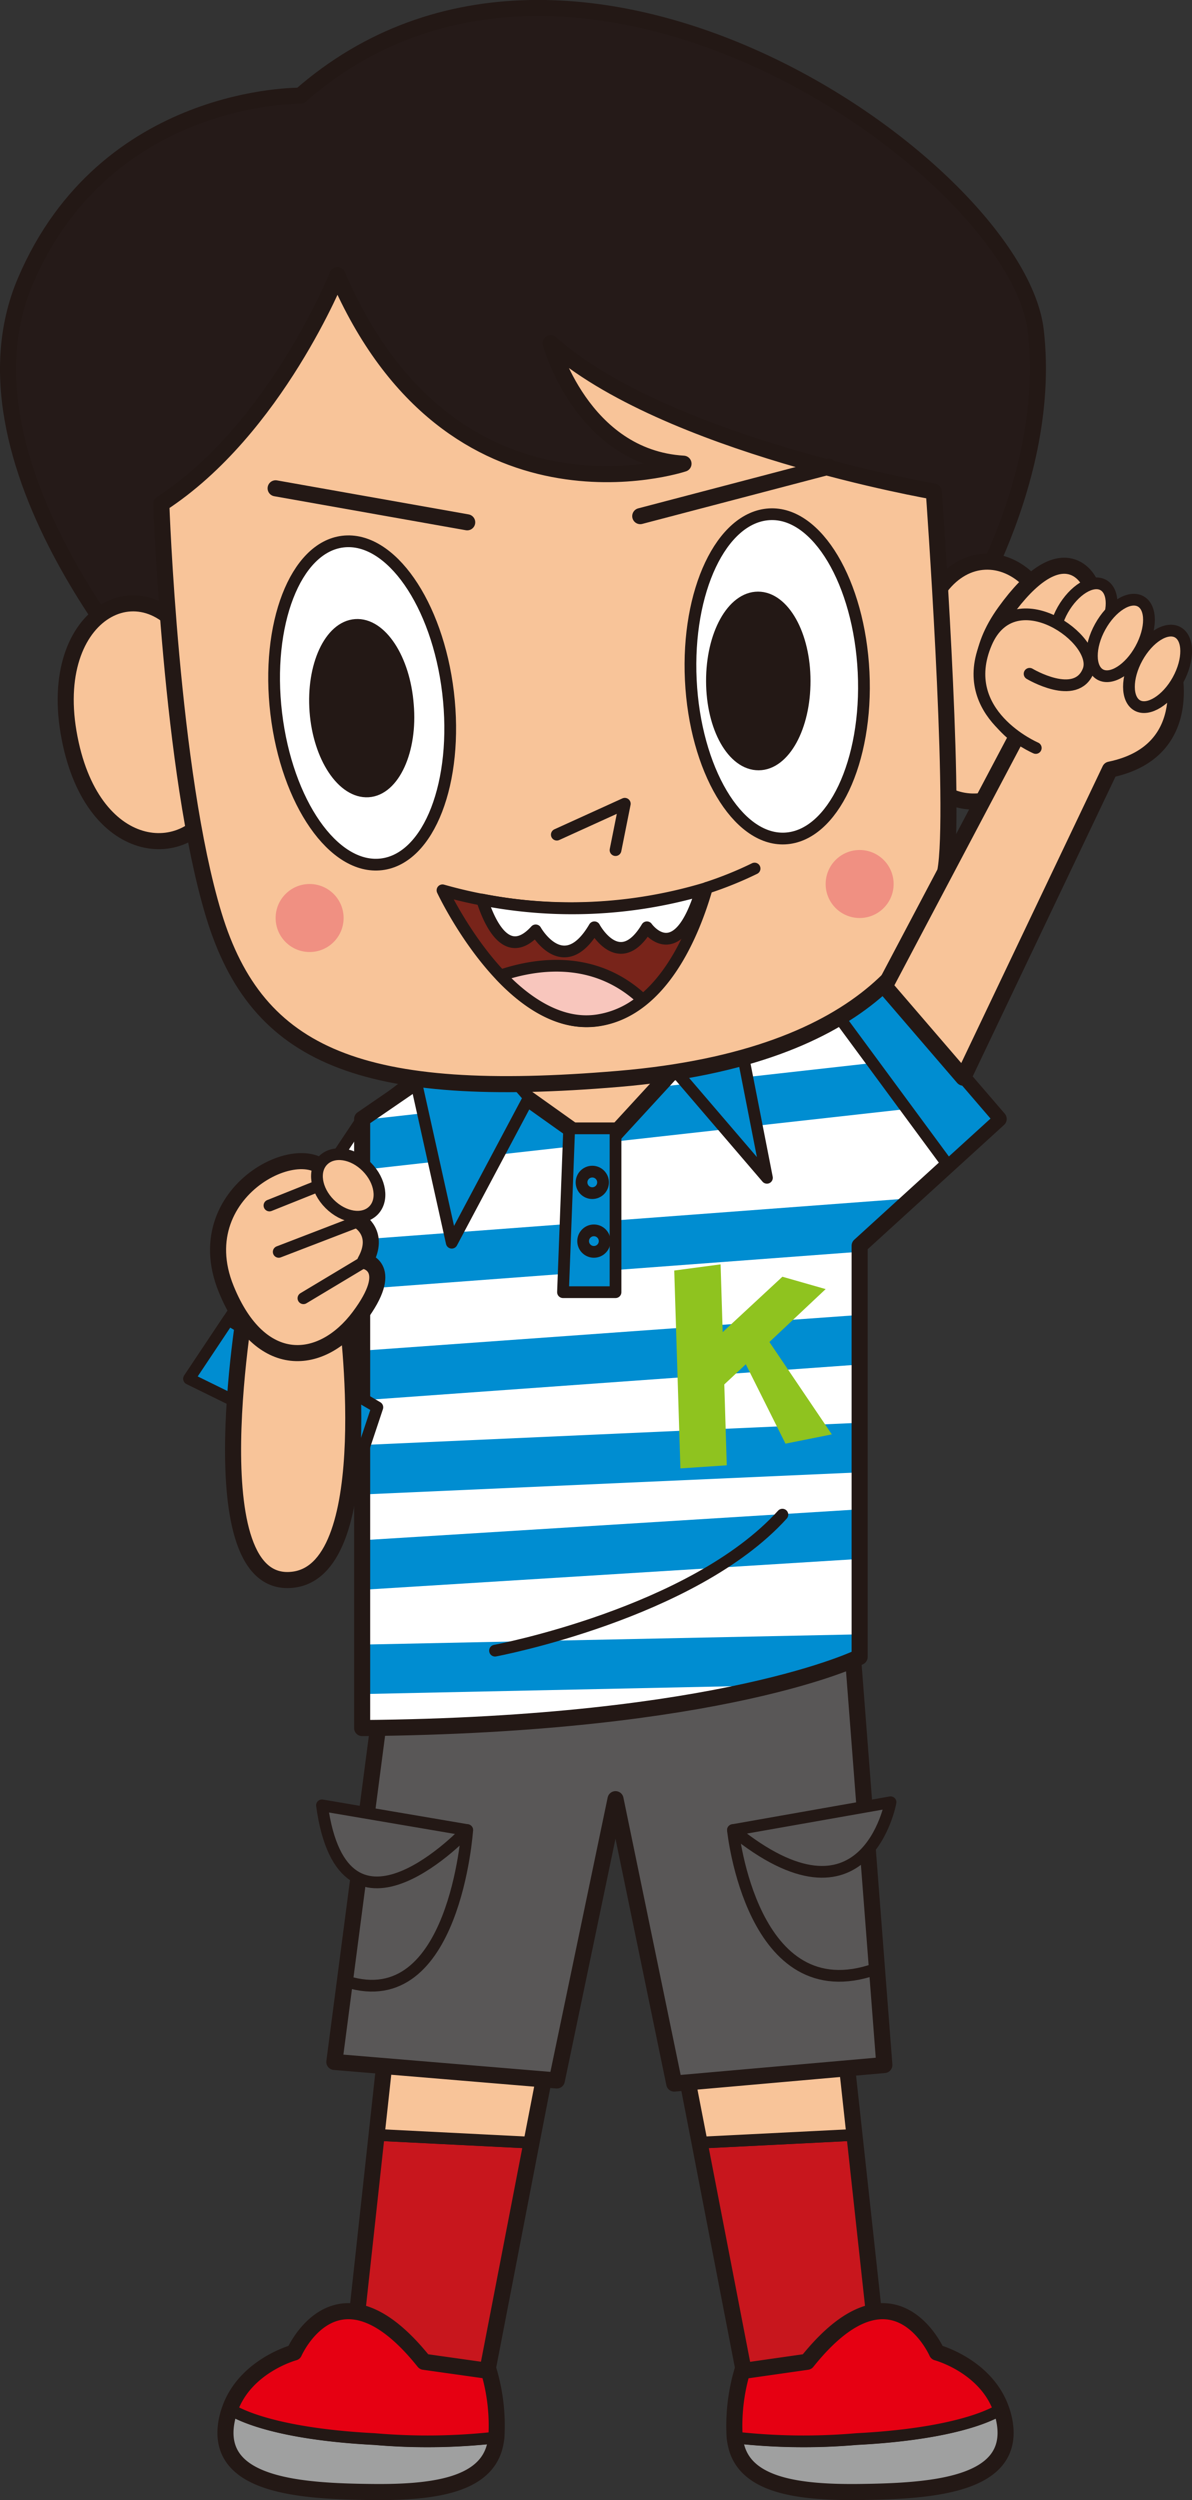 <svg xmlns="http://www.w3.org/2000/svg" viewBox="0 0 96.44 202.18"><rect x="0" y="0" width="96.44" height="202.18" fill="#333333" stroke="none"/><defs><style>.cls-1{fill:#c8161d;}.cls-1,.cls-11,.cls-12,.cls-14,.cls-15,.cls-16,.cls-17,.cls-18,.cls-2,.cls-3,.cls-4,.cls-5,.cls-6,.cls-7,.cls-8{stroke:#231815;stroke-linecap:round;stroke-linejoin:round;}.cls-1,.cls-11,.cls-12,.cls-16,.cls-17,.cls-18,.cls-2,.cls-4,.cls-5,.cls-7,.cls-8{stroke-width:0.95px;}.cls-15,.cls-2{fill:#f8c499;}.cls-12,.cls-3{fill:none;}.cls-14,.cls-15,.cls-3,.cls-6{stroke-width:1.3px;}.cls-4{fill:#9fa0a0;}.cls-5{fill:#e60012;}.cls-6,.cls-7{fill:#595757;}.cls-8,.cls-9{fill:#fff;}.cls-10,.cls-11{fill:#008dd1;}.cls-13{fill:#8fc31f;}.cls-14{fill:#251a18;}.cls-16{fill:#231815;}.cls-17{fill:#78241a;}.cls-18{fill:#f8c6bd;}.cls-19{fill:#f09082;}</style></defs><g id="レイヤー_2" data-name="レイヤー 2"><g id="レイヤー_1-2" data-name="レイヤー 1"><polygon class="cls-1" points="30.47 172.65 28.55 190.25 38.8 195 43 173.28 30.47 172.65"/><polygon class="cls-2" points="44.8 164 31.55 162.75 30.47 172.65 43 173.28 44.8 164"/><polygon class="cls-3" points="31.55 162.75 30.47 172.65 28.55 190.25 38.8 195 43 173.28 44.8 164 31.55 162.75"/><path class="cls-4" d="M30.3,197.24c-5.35-.27-9.55-1.15-11.7-2.42a6.07,6.07,0,0,0-.3,1.17c-.75,5,5.91,5.47,11.75,5.53,5,.06,9.25-.53,10-3.78a5.89,5.89,0,0,0,.11-.63A49.54,49.54,0,0,1,30.3,197.24Z"/><path class="cls-5" d="M39.55,191.74,34.3,191c-7-8.75-10.5-.75-10.5-.75s-3.95,1.06-5.2,4.58c2.15,1.27,6.35,2.15,11.7,2.42a49.54,49.54,0,0,0,9.86-.13A15.64,15.64,0,0,0,39.55,191.74Z"/><path class="cls-3" d="M39.55,191.74,34.3,191c-7-8.75-10.5-.75-10.5-.75s-3.95,1.06-5.2,4.58a6.07,6.07,0,0,0-.3,1.17c-.75,5,5.91,5.47,11.75,5.53,5,.06,9.25-.53,10-3.78a5.89,5.89,0,0,0,.11-.63A15.64,15.64,0,0,0,39.55,191.74Z"/><polygon class="cls-1" points="69.13 172.65 71.05 190.25 60.8 195 56.6 173.28 69.13 172.65"/><polygon class="cls-2" points="54.8 164 68.05 162.75 69.13 172.65 56.6 173.28 54.8 164"/><polygon class="cls-3" points="69.13 172.65 68.05 162.75 54.8 164 56.6 173.28 60.8 195 71.05 190.25 69.13 172.65"/><path class="cls-4" d="M69.3,197.24c5.35-.27,9.55-1.15,11.7-2.42a6.07,6.07,0,0,1,.3,1.17c.75,5-5.91,5.47-11.75,5.53-5,.06-9.25-.53-10-3.78a5.89,5.89,0,0,1-.11-.63A49.54,49.54,0,0,0,69.3,197.24Z"/><path class="cls-5" d="M60.05,191.74,65.3,191c7-8.75,10.5-.75,10.5-.75s4,1.06,5.2,4.58c-2.15,1.27-6.35,2.15-11.7,2.42a49.54,49.54,0,0,1-9.86-.13A15.64,15.64,0,0,1,60.05,191.74Z"/><path class="cls-3" d="M81.3,196a6.07,6.07,0,0,0-.3-1.17c-1.25-3.52-5.2-4.58-5.2-4.58s-3.5-8-10.5.75l-5.25.75a15.64,15.64,0,0,0-.61,5.37,5.89,5.89,0,0,0,.11.63c.75,3.25,5,3.84,10,3.78C75.39,201.46,82.05,201,81.3,196Z"/><polygon class="cls-6" points="31.3 134.25 27.05 166.75 45.05 168.25 49.8 145.5 54.55 168.5 71.55 167 68.8 131.25 31.3 134.25"/><path class="cls-7" d="M26.05,146l11.75,2S27.8,158.74,26.05,146Z"/><path class="cls-7" d="M59.3,148l12.75-2.25S70.05,156.74,59.3,148Z"/><polyline class="cls-8" points="33.3 105.5 29.05 118.25 15.3 111.5 29.3 90.5 34.8 86.25"/><polygon class="cls-2" points="38.3 81.75 38.3 94.5 56.55 94.5 56.55 80.5 38.3 81.75"/><path class="cls-9" d="M37.3,85l11.25,8,8.5-9.25,13-5.75L80.8,90.49,69.55,100.74V134s-11,5.5-40.25,5.75V90.49Z"/><polygon class="cls-10" points="76.35 85.32 53.22 87.91 49.1 92.39 79.51 89 76.35 85.32"/><polygon class="cls-10" points="29.3 94.61 47.89 92.53 43 89.05 29.3 90.58 29.3 94.61"/><polygon class="cls-10" points="69.55 101.23 69.55 100.75 73.77 96.9 29.3 100.23 29.3 104.24 69.55 101.23"/><polygon class="cls-10" points="69.55 110.35 69.55 106.34 29.3 109.23 29.3 113.24 69.55 110.35"/><polygon class="cls-10" points="29.3 116.86 29.3 120.86 69.55 119.07 69.55 115.06 29.3 116.86"/><polygon class="cls-10" points="29.3 124.56 29.3 128.57 69.55 126.07 69.55 122.06 29.3 124.56"/><path class="cls-10" d="M29.3,133v4l33.06-.7A38.08,38.08,0,0,0,69.55,134v-1.83Z"/><path class="cls-3" d="M37.3,85l11.25,8,8.5-9.25,13-5.75L80.8,90.49,69.55,100.74V134s-11,5.5-40.25,5.75V90.49Z"/><polygon class="cls-11" points="37.8 83 33.55 87 36.55 100.5 42.8 88.75 37.8 83"/><polygon class="cls-11" points="56.55 80.5 54.55 86.5 62.05 95.25 59.55 82.5 56.55 80.5"/><polygon class="cls-11" points="46.05 91.25 49.8 91.25 49.8 104.5 45.55 104.5 46.05 91.25"/><circle class="cls-12" cx="47.92" cy="95.62" r="0.87"/><circle class="cls-12" cx="48.05" cy="100.37" r="0.87"/><polygon class="cls-11" points="18.48 106.73 15.3 111.5 29.05 118.25 30.53 113.81 18.48 106.73"/><polygon class="cls-11" points="66.04 79.77 76.7 94.23 80.8 90.5 70.05 78 66.04 79.77"/><polygon class="cls-13" points="63.55 116.75 67.3 116 62.25 108.53 66.8 104.25 63.3 103.25 58.47 107.73 58.3 102.25 54.55 102.75 55.05 118.75 58.8 118.5 58.6 111.96 60.34 110.33 63.55 116.75"/><path class="cls-12" d="M40.05,133.49s16-3,23.25-11"/><path class="cls-12" d="M37.8,148s-1,15-9.75,12.25"/><path class="cls-12" d="M59.3,148s1.5,14.75,11.5,11.25"/><path class="cls-14" d="M24.3,7.74s-15.75-.25-22.25,15S13.8,57.24,13.8,57.24l62.75-5s8.75-12.5,7.25-25.5S46.55-11.76,24.3,7.74Z"/><path class="cls-15" d="M15.8,52.74c-3.5-7.5-12-3.75-10.25,6.5s9.75,10.75,12,5.5Z"/><path class="cls-15" d="M74.85,49.86c2.75-7.81,11.58-4.9,10.84,5.47S77,67,74.28,62Z"/><path class="cls-15" d="M13.05,40.74S13.8,62.49,17.3,74s12,15,32.75,13.25S75.8,76,76.55,70s-1-30.25-1-30.25-21.75-3.75-31-12c0,0,2.5,9.25,10.75,9.75,0,0-18.75,6.25-28-15.25C27.3,22.24,22.3,34.74,13.05,40.74Z"/><line class="cls-3" x1="22.3" y1="39.49" x2="37.8" y2="42.24"/><line class="cls-3" x1="51.8" y1="41.74" x2="67.05" y2="37.74"/><path class="cls-8" d="M36.25,56c-.86-7.2-4.67-12.66-8.51-12.2S21.49,50.5,22.35,57.7,27,70.36,30.86,69.9,37.11,63.24,36.25,56Z"/><path class="cls-16" d="M33,57c-.28-3.72-2.18-6.61-4.24-6.46s-3.52,3.3-3.24,7S27.73,64.13,29.8,64,33.32,60.68,33,57Z"/><path class="cls-8" d="M69.87,54.36c-.35-7.24-3.76-13-7.63-12.77S55.54,47.8,55.89,55,59.65,68,63.51,67.81,70.22,61.6,69.87,54.36Z"/><path class="cls-16" d="M65.1,55.06c0-3.73-1.7-6.74-3.77-6.74s-3.74,3-3.73,6.77,1.7,6.74,3.78,6.73S65.11,58.79,65.1,55.06Z"/><polyline class="cls-12" points="45.05 67.5 50.55 65 49.8 68.75"/><path class="cls-12" d="M57.19,71.8a29.71,29.71,0,0,0,3.86-1.56"/><path class="cls-17" d="M35.8,72s5.5,11.75,12.75,10.5c5.11-.88,7.61-7.09,8.64-10.69A38,38,0,0,1,35.8,72Z"/><path class="cls-8" d="M39,72.75c.64,2,2.06,5,4.34,2.49,0,0,2.25,4,4.75-.25,0,0,2,3.75,4.25,0,0,0,2.44,3.46,4.39-3A37.78,37.78,0,0,1,39,72.75Z"/><path class="cls-18" d="M40.5,78.89c2.16,2.29,5,4.14,8,3.6A7.35,7.35,0,0,0,52,80.85C48,77.08,43.13,78,40.5,78.89Z"/><path class="cls-15" d="M94.8,53.49l-6.5-6c-.25-1-2.5-4.25-7,2s1,10,1,10L71.58,79.77l6.35,7.38L89.8,62.24C97.05,60.74,94.8,53.49,94.8,53.49Z"/><path class="cls-2" d="M89.26,47.31c-.91-.5-2.37.42-3.27,2s-.89,3.37,0,3.87,2.37-.43,3.27-2.06S90.16,47.81,89.26,47.31Z"/><path class="cls-2" d="M92.28,48.63c-.91-.49-2.37.43-3.27,2.06s-.89,3.36,0,3.86,2.37-.42,3.27-2.06S93.19,49.13,92.28,48.63Z"/><path class="cls-2" d="M95.28,51.13c-.91-.49-2.37.43-3.27,2.06s-.89,3.36,0,3.86S94.4,56.63,95.3,55,96.19,51.63,95.28,51.13Z"/><path class="cls-2" d="M83.8,60.49s-6.46-2.75-4-8.5c2.25-5.25,9.25-.25,8.25,2.25s-4.75.25-4.75.25"/><path class="cls-15" d="M20.05,104.49s-4.42,24.42,3.75,23.25c7-1,4.25-21.5,4.25-21.5Z"/><path class="cls-15" d="M18.3,104.24c-3.37-8.26,7.25-13,8.5-8.75,0,0,3.5.25,2.25,3.25,0,0,1.75,1,.5,3.25,0,0,2.5.5-.5,4.5S21.05,111,18.3,104.24Z"/><line class="cls-12" x1="21.8" y1="97.49" x2="26.8" y2="95.49"/><line class="cls-12" x1="22.55" y1="101.24" x2="29.05" y2="98.74"/><line class="cls-12" x1="24.55" y1="104.99" x2="29.55" y2="101.99"/><path class="cls-2" d="M29.68,94.37C28.57,93.25,27,93,26.15,93.83s-.6,2.41.52,3.53,2.69,1.38,3.53.55S30.8,95.5,29.68,94.37Z"/><circle class="cls-19" cx="25.05" cy="74.24" r="2.75"/><circle class="cls-19" cx="69.55" cy="71.49" r="2.75"/></g></g></svg>